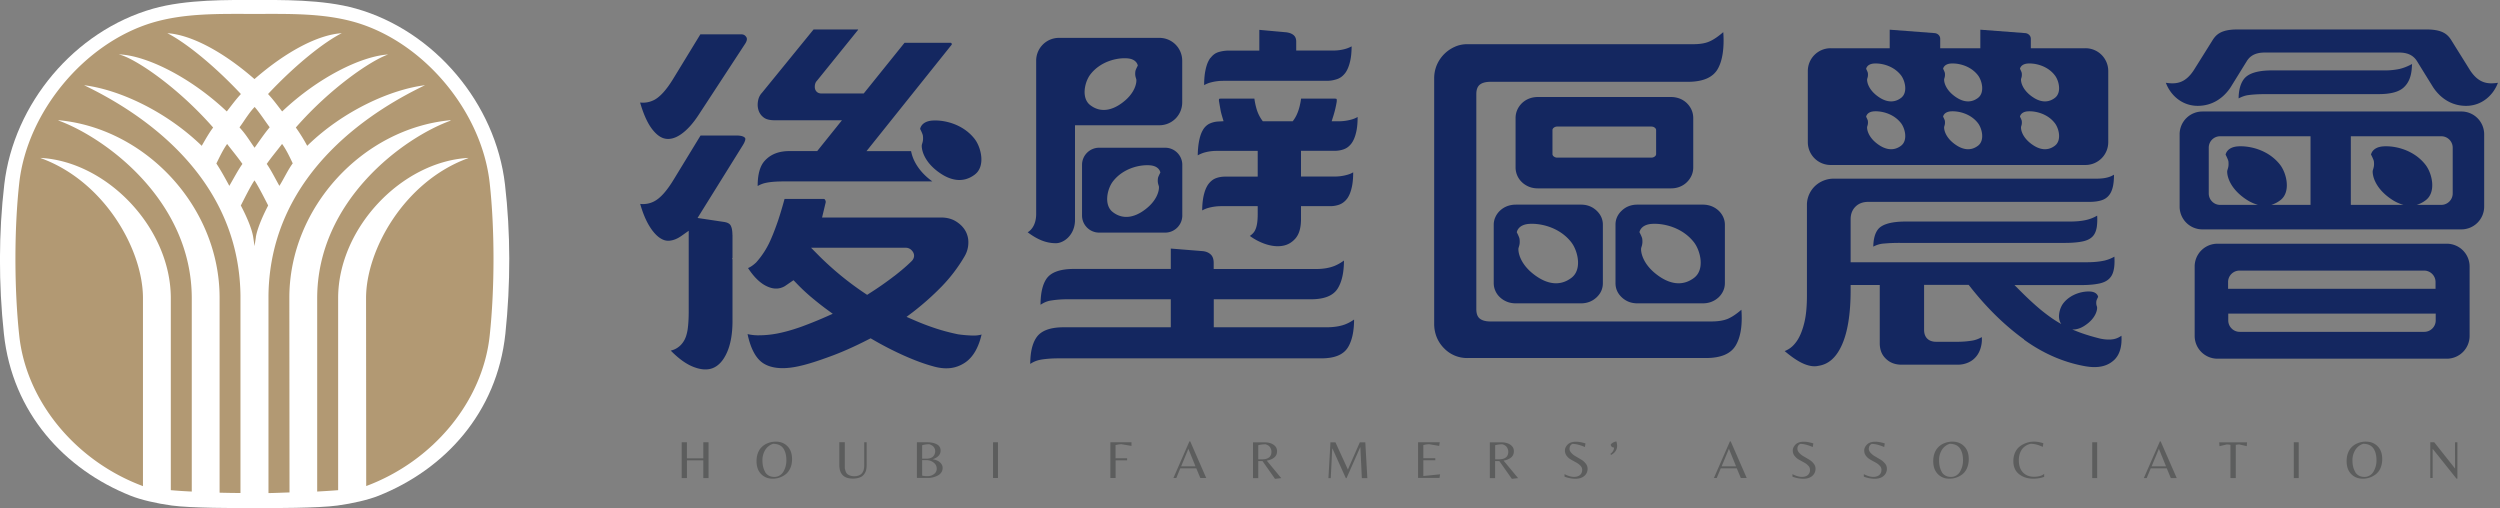 <svg xmlns="http://www.w3.org/2000/svg" width="246" height="50" fill="none"><rect width="100%" height="100%" fill="#808080" stroke="none"/><g clip-path="url(#a)"><path fill="#5C5D5D" d="M98.2 43.52v3.518h-.485V43.52zm-7.46 1.767V46.8c.112.031.287.055.526.055s.446-.063.629-.199a.63.63 0 0 0 .279-.55c0-.238-.104-.43-.303-.588a1.13 1.13 0 0 0-.724-.24h-.407zm0-.151h.383q.477 0 .692-.216a.73.73 0 0 0 .207-.54.63.63 0 0 0-.143-.399c-.096-.12-.247-.207-.446-.27-.239 0-.47.031-.693.103v1.321m-.517 1.902V43.52h1.003c.406 0 .733.072.971.207a.67.67 0 0 1 .359.621.72.72 0 0 1-.207.51 1.25 1.25 0 0 1-.574.326c.327.064.566.167.733.327.167.159.247.326.247.517q0 .286-.144.478a.9.9 0 0 1-.366.302 2.05 2.05 0 0 1-.923.223h-1.107zm-4.944-3.519v2.158q.002.49-.104.74c-.032.072-.08.16-.151.255a.9.9 0 0 1-.239.223c-.23.135-.525.2-.876.2-.876 0-1.321-.455-1.321-1.354v-2.23h.541v2.524c0 .064.024.152.056.27.031.12.08.208.135.28a.7.7 0 0 0 .279.19q.192.086.446.088c.66 0 .995-.35.995-1.059V43.52h.239m-10 2.914a.97.97 0 0 0 .374.367c.16.087.334.127.541.127a.96.96 0 0 0 .542-.151q.24-.157.374-.406c.183-.335.27-.693.27-1.075q-.002-.707-.278-1.139c-.207-.326-.557-.486-1.035-.486a1.42 1.42 0 0 0-.78.622 1.9 1.9 0 0 0-.263.995q0 .683.263 1.138zm1.067-2.977q.694 0 1.138.453c.303.303.454.725.454 1.258 0 .35-.056.653-.183.916q-.182.392-.47.605a2.07 2.07 0 0 1-1.258.414c-.462 0-.836-.151-1.139-.462-.302-.31-.445-.732-.445-1.266 0-.278.04-.533.12-.756s.182-.406.318-.55c.127-.143.278-.262.445-.358.31-.167.653-.254 1.02-.254m-8.75 1.839v1.743h-.518V43.52h.517v1.577h1.609V43.52h.517v3.52h-.517v-1.744zm91.528-1.426q0 .575-.597.9l-.064-.104c.239-.191.359-.398.359-.63a.33.33 0 0 1-.223-.079.26.26 0 0 1-.104-.215.7.7 0 0 1 .239-.199.9.9 0 0 1 .319-.103q.07.216.071.422m-4.689.27q.001.24.183.43c.119.136.271.255.446.35l.525.311a1.6 1.6 0 0 1 .446.39.8.8 0 0 1 .183.502.9.9 0 0 1-.318.716c-.215.183-.502.279-.868.279a3 3 0 0 1-1.083-.207v-.247c.358.183.669.27.924.27q.381-.002.597-.182a.65.65 0 0 0 .215-.518.56.56 0 0 0-.175-.406 1.7 1.7 0 0 0-.422-.318 15 15 0 0 1-.502-.279 1.3 1.3 0 0 1-.422-.366.83.83 0 0 1-.175-.534q.002-.312.278-.589c.184-.183.462-.27.829-.27.238 0 .549.055.915.167l-.056.358q-.714-.31-1.226-.31a.47.47 0 0 0-.278.453zm-7.317 1.067h.342c.637 0 .956-.247.956-.756a.8.8 0 0 0-.064-.287c-.08-.223-.255-.366-.518-.438-.238 0-.477.032-.708.088v1.393zm0 .167v1.68h-.518v-3.519h1.147c.358 0 .653.08.876.239.23.16.342.366.342.629q.002.394-.271.621-.275.227-.74.31l1.425 1.72-.613.072-1.234-1.752zm-7.58 1.672V43.52h2.134l-.056.358-.987-.167a2.2 2.2 0 0 0-.573.088v1.29h1.178v.199h-1.178v1.552l1.648-.167-.056.358h-2.11zm-6.911-.828 1.179-2.683h.541l.199 3.52h-.541l-.144-3.026h-.023l-1.338 3.025h-.072l-1.313-2.906h-.024l-.144 2.906h-.23l.199-3.519h.493l1.226 2.683zm-8.813-1.01h.342c.637 0 .955-.248.955-.757a.8.8 0 0 0-.063-.287c-.08-.223-.255-.366-.526-.438a3 3 0 0 0-.708.088zm0 .166v1.68h-.518v-3.519h1.147c.358 0 .653.08.875.239.231.16.343.366.343.629q.002.394-.271.621-.275.227-.74.31l1.425 1.72-.613.072-1.234-1.752zm-7.596.518h1.417l-.7-1.72-.709 1.72zm-.756 1.154 1.576-3.606h.08l1.576 3.606h-.581l-.398-.955h-1.576l-.391.955zm-5.685-1.942h1.131v.199h-1.131v1.743h-.517V43.52h2.078v.358l-.988-.167q-.26.002-.581.088v1.29zm132.03 2.006h-.087l-2.325-2.914h-.024v2.85h-.231V43.52h.39l2.023 2.556h.023V43.52h.231v3.583m-10.063-.669a.97.97 0 0 0 .374.367c.159.087.334.127.541.127a.96.96 0 0 0 .542-.151q.24-.156.374-.407a2.2 2.2 0 0 0 .271-1.074c0-.47-.096-.852-.279-1.139-.207-.326-.557-.486-1.035-.486a1.42 1.42 0 0 0-.78.621 1.9 1.9 0 0 0-.271.996c0 .454.087.836.271 1.138zm1.067-2.977q.691 0 1.146.453c.303.303.454.725.454 1.258 0 .35-.064.653-.183.916a1.5 1.5 0 0 1-.478.605 2.07 2.07 0 0 1-1.258.414c-.462 0-.836-.151-1.138-.462-.303-.31-.446-.732-.446-1.266 0-.278.039-.533.119-.756a1.7 1.7 0 0 1 .311-.55q.192-.214.445-.358a2.1 2.1 0 0 1 1.02-.255zm-6.617.063v3.52h-.485v-3.52zm-6.202 3.52h-.517v-3.265a1.4 1.4 0 0 0-.359-.04l-.716.167-.032-.374h2.739l-.024.374-.725-.167q-.179.002-.358.04v3.264zm-8.272-1.155h1.417l-.701-1.72zm-.765 1.154 1.577-3.606h.079l1.577 3.606h-.581l-.398-.955h-1.577l-.398.955h-.287zm-4.594-3.519v3.52h-.485v-3.52zm-6.297 3.583q-.824-.002-1.386-.446-.563-.443-.565-1.282c0-.326.064-.613.183-.876.12-.254.287-.453.486-.597a2.3 2.3 0 0 1 1.369-.446c.295 0 .597.056.916.16l-.056.358c-.167-.072-.294-.127-.39-.16a2.4 2.4 0 0 0-.804-.143q-.561.132-.86.55c-.199.287-.303.637-.303 1.067 0 .517.136.923.407 1.202s.636.422 1.082.422q.67 0 1.004-.287v.295q-.454.181-1.099.183zm-9.005-.669a.97.97 0 0 0 .374.367c.159.087.335.127.542.127a.96.96 0 0 0 .541-.151c.159-.104.287-.24.374-.407a2.2 2.2 0 0 0 .271-1.074c0-.47-.096-.852-.279-1.139-.207-.326-.557-.486-1.035-.486a1.42 1.42 0 0 0-.78.621 1.9 1.9 0 0 0-.263.996q0 .683.263 1.138zm1.067-2.977q.693 0 1.146.453c.303.303.454.725.454 1.258 0 .35-.064.653-.183.916a1.5 1.5 0 0 1-.47.605 2.06 2.06 0 0 1-1.258.414c-.461 0-.836-.151-1.138-.462-.303-.31-.446-.732-.446-1.266 0-.278.04-.533.119-.756a1.7 1.7 0 0 1 .311-.55c.127-.143.279-.262.446-.358.31-.167.653-.255 1.019-.255m-8.241.676c0 .16.064.303.183.43.12.128.271.255.446.35l.526.311c.175.104.318.23.446.39a.75.75 0 0 1 .183.502.9.9 0 0 1-.319.716c-.215.183-.501.279-.867.279-.367 0-.725-.072-1.083-.207v-.247c.358.183.668.27.923.27q.383-.002.597-.182c.144-.128.215-.295.215-.518a.55.55 0 0 0-.175-.406 1.6 1.6 0 0 0-.422-.318 16 16 0 0 1-.501-.279 1.3 1.3 0 0 1-.422-.366.82.82 0 0 1-.175-.534q.002-.312.278-.589c.183-.183.462-.27.828-.27.239 0 .55.055.916.167l-.056.358c-.478-.207-.892-.31-1.226-.31a.47.47 0 0 0-.279.453zm-7.022 0c0 .16.064.303.183.43q.182.206.446.35l.526.311a1.6 1.6 0 0 1 .445.39q.182.227.184.502a.9.9 0 0 1-.319.716c-.215.183-.502.279-.868.279s-.724-.072-1.083-.207v-.247c.359.183.669.27.924.27s.454-.063.589-.182a.65.65 0 0 0 .215-.518.56.56 0 0 0-.175-.406 1.7 1.7 0 0 0-.422-.318q-.25-.134-.502-.279a1.35 1.35 0 0 1-.422-.366.83.83 0 0 1-.175-.534c0-.207.096-.406.279-.589s.462-.27.828-.27c.239 0 .549.055.916.167l-.056.358c-.478-.207-.884-.31-1.226-.31a.47.47 0 0 0-.279.453zm-7.452 1.752h1.417l-.701-1.72zm-.764 1.154 1.576-3.606h.08l1.576 3.606h-.581l-.398-.955h-1.577l-.398.955h-.286z"/><path fill="#142760" d="M87.978 27.174a32 32 0 0 1-2.405 1.68l-.246.16-.24-.16a30 30 0 0 1-4.522-3.71l-.756-.765h9.331c.263 0 .502.136.669.374.215.303.175.661-.103.94-.422.422-1.004.924-1.72 1.48m8.614 5.741a2.7 2.7 0 0 1-.764.104h-.135a13 13 0 0 1-1.417-.12 20 20 0 0 1-2.079-.541 24 24 0 0 1-2.308-.876l-.693-.302.605-.454a27 27 0 0 0 2.834-2.516c.876-.9 1.64-1.903 2.27-2.986a2.65 2.65 0 0 0 .374-1.345 2.27 2.27 0 0 0-.319-1.21c-.215-.359-.533-.661-.94-.908q-.608-.358-1.432-.358H80.892l.35-1.465c.024-.096 0-.184-.056-.279-.047-.08-.087-.08-.135-.08h-3.853c-.215.797-.43 1.505-.63 2.11-.238.693-.47 1.306-.692 1.808a8.3 8.3 0 0 1-1.465 2.324c-.279.263-.541.446-.804.558.557.852 1.146 1.433 1.751 1.743.685.35 1.29.367 1.863.04l.86-.589.263.27c.422.447.892.892 1.393 1.322.51.43 1.043.86 1.585 1.258l.62.454-.7.31c-.828.367-1.648.693-2.436.98-.812.287-1.593.51-2.333.653a9.7 9.7 0 0 1-1.8.175h-.159a4.6 4.6 0 0 1-.955-.12c.31 1.458.836 2.429 1.576 2.89.876.542 2.15.606 3.766.2.677-.16 1.609-.454 2.771-.884 1.147-.414 2.42-.98 3.782-1.68l.215-.111.207.119a32 32 0 0 0 3.081 1.584c1.02.454 1.959.805 2.803 1.035 1.281.383 2.324.255 3.24-.374.756-.525 1.29-1.449 1.592-2.755zM64.323 9.857a2.36 2.36 0 0 1-1.337.23c.31 1.068.669 1.888 1.067 2.461.453.637.923 1.011 1.417 1.099.486.087 1.003-.064 1.544-.438.598-.414 1.179-1.059 1.728-1.903l4.562-6.974c.287-.43.175-.613.135-.677-.119-.191-.27-.279-.533-.279h-3.989l-2.611 4.276c-.709 1.178-1.362 1.902-1.99 2.213zm11.075 8.129c.462-.096 1.06-.135 1.784-.135h14.562c-.757-.542-1.41-1.242-1.808-2.094a4 4 0 0 1-.286-.884h-4.387l8.32-10.398c.095-.112.087-.135.072-.167-.056-.096-.088-.096-.12-.096h-4.53l-4.013 4.984h-4.188c-.366 0-.629-.263-.629-.645 0-.254.064-.446.2-.589l4.06-5.024v-.04h-4.38l-5.079 6.235a1.5 1.5 0 0 0-.382.78c-.064.326-.048.629.04.923.087.279.247.518.493.709.231.191.598.287 1.067.287h6.656l-2.436 3.033h-2.723c-1.05 0-1.847.31-2.428.94-.478.509-.709 1.353-.709 2.5a2.7 2.7 0 0 1 .836-.319zm15.144-5.295s.08-.748 1.21-.828c1.122-.08 3.01.327 4.164 1.824.637.836 1.075 2.675.008 3.487-1.25.955-2.524.454-3.336-.08-1.84-1.21-1.943-2.635-1.871-2.874.071-.247.15-.422.095-.876-.024-.183-.27-.653-.27-.653M72.07 23.113q0-.645-.191-.955c-.104-.16-.31-.27-.637-.319l-2.603-.39 4.45-7.15c.215-.342.303-.62.223-.724-.111-.151-.406-.239-.828-.239h-3.55l-2.612 4.284c-.709 1.178-1.362 1.903-1.99 2.213a2.36 2.36 0 0 1-1.338.231c.215.749.462 1.377.732 1.879.343.637.717 1.099 1.099 1.393.358.271.7.383 1.043.35.382-.031.788-.19 1.202-.485l.7-.494v7.938c0 .725-.04 1.33-.11 1.808-.088.525-.232.931-.462 1.242a1.98 1.98 0 0 1-1.195.804c.74.756 1.457 1.282 2.126 1.56.78.327 1.457.382 2.014.16.558-.223 1.02-.725 1.37-1.49.374-.812.565-1.87.565-3.136v-6.075l-.056-.104h.056v-2.293zm61.171 8.328a4 4 0 0 1-.9.486c-.51.19-1.139.279-1.871.279h-11.035V29.45h9.538c1.377 0 2.261-.367 2.699-1.13.382-.654.573-1.553.573-2.684a4.4 4.4 0 0 1-.899.517c-.502.208-1.131.319-1.871.319h-10.048v-.59q.002-.546-.271-.82c-.199-.198-.454-.31-.796-.35l-3.153-.254v2.006h-9.538q-2.056.002-2.715.995c-.374.566-.565 1.418-.565 2.532.318-.215.637-.35.947-.406a10 10 0 0 1 1.783-.135h10.088v2.755H104.65q-2.02.002-2.691 1.042c-.39.598-.582 1.458-.582 2.564a2.65 2.65 0 0 1 1.012-.414c.485-.087 1.09-.135 1.791-.135H130c1.354 0 2.221-.366 2.667-1.13.382-.654.574-1.561.574-2.692m-15.383-16.154c.199-.112.39-.191.582-.255q.611-.181 1.258-.183h4.06v2.532h-3.201c-.31 0-.605.047-.875.143-.295.104-.542.295-.765.581-.223.295-.39.725-.501 1.258-.072.382-.12.828-.12 1.346a2.7 2.7 0 0 1 .566-.24q.632-.18 1.313-.182h3.583v.812c0 .947-.151 1.544-.478 1.87a2 2 0 0 1-.294.248c.454.334.931.58 1.409.756.661.239 1.274.31 1.815.215.518-.088.94-.342 1.29-.756.342-.414.518-1.035.518-1.855v-1.29h2.882c.302 0 .597-.048.868-.144q.441-.157.764-.565c.223-.279.39-.7.502-1.234q.119-.573.119-1.385a2.3 2.3 0 0 1-.541.23 4.5 4.5 0 0 1-1.298.184h-3.296V14.84h3.312c.31 0 .605-.048.875-.143.303-.104.55-.287.765-.566q.334-.431.501-1.234.12-.573.12-1.385a2.7 2.7 0 0 1-.565.239 4.7 4.7 0 0 1-1.314.183h-.677l.183-.581a10 10 0 0 0 .311-1.322c.024-.191 0-.287-.016-.295 0 0-.048-.031-.159-.031h-3.328c-.12.883-.351 1.552-.685 2.038l-.136.19h-2.945l-.136-.19a3.7 3.7 0 0 1-.477-1.02 7 7 0 0 1-.215-1.018h-3.289c-.119 0-.175.023-.183.031 0 0-.04.064 0 .287.048.27.088.51.128.733.031.199.087.414.151.636l.159.534-.557.032a2.3 2.3 0 0 0-.884.239 1.57 1.57 0 0 0-.605.62c-.183.311-.311.725-.398 1.258q-.084.526-.096 1.195zm-3.678 1.696s-.072-.653-1.051-.717c-.979-.072-2.611.287-3.615 1.584-.557.725-.931 2.317-.008 3.026 1.083.828 2.198.398 2.899-.064 1.6-1.05 1.687-2.285 1.624-2.5-.064-.215-.136-.366-.088-.764.016-.16.239-.565.239-.565m-6.027-2.445h6.505c.923 0 1.68.757 1.68 1.68v4.992c0 .924-.757 1.68-1.68 1.68h-6.505c-.924 0-1.68-.756-1.68-1.68v-4.992c0-.923.756-1.68 1.68-1.68m3.806-8.08s-.072-.654-1.051-.717c-.98-.072-2.612.286-3.615 1.584-.557.724-.931 2.317-.008 3.025 1.083.828 2.198.399 2.898-.063 1.601-1.051 1.688-2.285 1.624-2.5s-.135-.367-.087-.765c.016-.159.239-.565.239-.565m-8.074 17.475c-1.051 0-1.918-.446-2.762-1.075.446-.262.836-.852.836-1.799V5.963a2.244 2.244 0 0 1 2.237-2.237h9.896a2.244 2.244 0 0 1 2.238 2.237v4.125a2.244 2.244 0 0 1-2.238 2.237h-8.312v9.315c0 1.457-1.075 2.293-1.895 2.293m15.223-18.24c-.231.302-.398.732-.501 1.274q-.12.585-.12 1.409c.191-.104.375-.183.566-.239.414-.12.852-.183 1.305-.183h10.152a3.1 3.1 0 0 0 1.074-.175c.303-.104.55-.295.765-.566q.337-.429.517-1.242c.088-.39.128-.86.136-1.409-.199.104-.39.183-.582.239-.398.12-.836.175-1.289.175h-3.583V4.1c0-.366-.136-.525-.231-.62-.183-.168-.438-.263-.756-.303l-2.644-.239v2.038h-2.962c-.39 0-.756.056-1.082.16-.295.095-.534.278-.749.557zm99.889 9.538s.087-.748 1.21-.828 3.01.327 4.164 1.824c.637.835 1.075 2.675.008 3.479a2.8 2.8 0 0 1-.884.454h3.862v-6.752h-8.902a1.12 1.12 0 0 0-1.114 1.123v4.506c0 .613.501 1.123 1.114 1.123h3.735a4 4 0 0 1-1.147-.526c-1.839-1.21-1.943-2.635-1.871-2.874.072-.247.151-.422.104-.876-.024-.183-.271-.653-.271-.653m14.299 0s.088-.748 1.21-.828c1.123-.08 3.01.327 4.164 1.824.645.835 1.075 2.675.008 3.479a2.8 2.8 0 0 1-.883.454h2.42c.613 0 1.123-.502 1.123-1.123v-4.506c0-.614-.502-1.123-1.123-1.123h-8.901v6.752h5.183a4 4 0 0 1-1.147-.526c-1.839-1.21-1.942-2.635-1.871-2.874.072-.247.152-.422.104-.876-.024-.183-.271-.653-.271-.653zm-16.592-4.26h25.493a2.244 2.244 0 0 1 2.238 2.238v7.126a2.244 2.244 0 0 1-2.238 2.237h-25.493a2.24 2.24 0 0 1-2.237-2.237v-7.126a2.24 2.24 0 0 1 2.237-2.237m-.454-.557c-1.608 0-2.715-1.114-3.137-2.269.987.144 1.887.08 2.755-1.25l1.759-2.81c.375-.621.813-1.187 2.524-1.187h18.607c1.712 0 2.15.566 2.524 1.187.581.94 1.17 1.87 1.751 2.81.868 1.33 1.768 1.394 2.755 1.25-.422 1.155-1.528 2.27-3.137 2.27-1.313 0-2.428-.646-3.208-1.784q-.827-1.326-1.64-2.651c-.414-.63-1.043-.812-1.768-.812h-13.169c-.724 0-1.361.183-1.767.812-.55.883-1.091 1.767-1.64 2.65-.781 1.14-1.895 1.784-3.209 1.784m23.408 20.446H219.26v.669c0 .613.501 1.123 1.122 1.123h18.169c.613 0 1.123-.502 1.123-1.123v-.669zm-20.414-2.444h20.406v-.669c0-.613-.502-1.122-1.123-1.122h-18.169c-.613 0-1.122.501-1.122 1.122v.669zm-1.059-4.435h22.579a2.245 2.245 0 0 1 2.238 2.237v6.84a2.245 2.245 0 0 1-2.238 2.237h-22.579a2.245 2.245 0 0 1-2.238-2.237v-6.84a2.24 2.24 0 0 1 2.238-2.237m19.164-17.69q-.633.347-1.242.493a7 7 0 0 1-1.489.143h-11.067c-1.385 0-2.301.279-2.739.828q-.527.67-.541 1.927c.334-.175.653-.287.971-.327q.707-.095 1.76-.095h11.067c1.146 0 1.966-.215 2.436-.645.478-.43.74-1.043.804-1.871l.032-.462zm-88.105 16.567s.087-.749 1.21-.828c1.122-.08 3.009.326 4.164 1.823.637.836 1.075 2.667.008 3.48-1.25.954-2.524.46-3.336-.072-1.847-1.21-1.943-2.636-1.871-2.875.071-.239.151-.422.095-.875-.024-.184-.27-.653-.27-.653m7.842-2.142q-.633-.583-1.529-.581h-6.401c-.31 0-.597.055-.86.15a2.2 2.2 0 0 0-.692.43 2 2 0 0 0-.462.638 1.8 1.8 0 0 0-.167.756v5.74q0 .422.167.78c.111.248.262.455.462.638q.298.274.692.43.395.153.86.151h6.401c.597 0 1.107-.191 1.529-.581q.631-.583.629-1.417v-5.74c0-.542-.215-1.004-.629-1.394m4.228 2.142s.087-.749 1.21-.828c1.123-.08 3.009.326 4.164 1.823.637.836 1.075 2.667.008 3.48-1.25.954-2.524.46-3.336-.072-1.839-1.21-1.943-2.636-1.871-2.875s.151-.422.103-.875c-.023-.184-.27-.653-.27-.653zm8.24-1.505a2 2 0 0 0-.462-.637 2.2 2.2 0 0 0-.692-.43 2.4 2.4 0 0 0-.868-.151h-6.417c-.597 0-1.115.19-1.529.58-.422.391-.629.853-.629 1.394v5.74c0 .558.207 1.028.629 1.418q.633.583 1.529.581h6.417q.463.002.868-.151.393-.156.692-.43.297-.276.462-.637c.112-.239.167-.502.167-.78v-5.74q0-.397-.167-.757m-6.6-6.194q0 .141-.143.246a.55.55 0 0 1-.343.104h-9.228a.53.53 0 0 1-.342-.104c-.095-.071-.143-.15-.143-.247v-2.356c0-.096.048-.175.143-.247a.55.55 0 0 1 .342-.103h9.228c.136 0 .247.031.343.103.095.072.143.151.143.247zm3.487-4.348a2.12 2.12 0 0 0-1.154-1.107 2.4 2.4 0 0 0-.86-.159h-13.121c-.311 0-.597.056-.86.16a2.1 2.1 0 0 0-1.155 1.106 2 2 0 0 0-.167.813v4.832a2 2 0 0 0 .629 1.473c.199.191.43.335.693.446q.394.158.86.16h13.121q.465-.002.86-.16a2.12 2.12 0 0 0 1.154-1.107q.168-.37.167-.812v-4.833q0-.43-.167-.812m1.919 20.82c.661 0 1.186-.08 1.592-.238.406-.16.868-.462 1.394-.916.111 1.513-.072 2.691-.558 3.511q-.728 1.242-2.938 1.242h-23.479a3.14 3.14 0 0 1-2.293-.971 3.3 3.3 0 0 1-.709-1.067 3.5 3.5 0 0 1-.254-1.322V7.7q.002-.68.254-1.29a3.44 3.44 0 0 1 1.744-1.791 2.9 2.9 0 0 1 1.258-.27h22.205c.661 0 1.187-.08 1.593-.255q.607-.251 1.393-.932c.112 1.537-.072 2.819-.557 3.647q-.729 1.242-2.938 1.242h-19.411c-.454 0-.796.087-1.035.27s-.358.494-.358.948v21.146c0 .454.119.773.358.948.239.183.581.27 1.035.27z"/><path fill="#142760" fill-rule="evenodd" d="M191.202 6.776s.056-.478.772-.526c.717-.047 1.927.207 2.66 1.163.406.533.684 1.704 0 2.221-.796.605-1.609.295-2.126-.048-1.178-.772-1.242-1.68-1.194-1.839.047-.151.095-.27.063-.557-.016-.12-.175-.422-.175-.422m7.564.008s.056-.478.772-.526c.717-.047 1.927.207 2.659 1.163.414.533.685 1.704 0 2.221-.796.605-1.608.295-2.125-.048-1.179-.772-1.242-1.68-1.195-1.839.048-.151.096-.27.064-.557-.016-.12-.175-.422-.175-.422zm-15.135 4.705s.055-.477.772-.525c.716-.048 1.919.207 2.659 1.162.406.534.685 1.704 0 2.222-.796.605-1.616.294-2.134-.048-1.178-.772-1.242-1.68-1.194-1.84.048-.159.096-.27.064-.557-.016-.111-.175-.414-.175-.414zm7.571 0s.056-.477.772-.525c.717-.048 1.927.207 2.66 1.162.406.534.684 1.704 0 2.222-.796.605-1.609.294-2.126-.048-1.178-.772-1.242-1.68-1.194-1.84.047-.159.095-.27.063-.557-.016-.111-.175-.414-.175-.414m7.564 0s.056-.477.772-.525c.717-.048 1.927.207 2.659 1.162.414.534.685 1.704 0 2.222-.796.605-1.608.294-2.125-.048-1.179-.772-1.242-1.68-1.195-1.84.048-.159.096-.27.064-.557-.016-.111-.175-.414-.175-.414m-15.135-4.705s.055-.478.772-.526c.716-.047 1.919.207 2.659 1.163.406.533.685 1.704 0 2.221-.796.605-1.616.295-2.134-.048-1.178-.772-1.242-1.68-1.194-1.839.048-.151.096-.27.064-.557-.016-.12-.175-.422-.175-.422zm22.691 15.581a5.7 5.7 0 0 0 .039-1.139 3.8 3.8 0 0 1-.931.39c-.47.128-1.075.192-1.791.192H187.5c-1.33 0-2.245.247-2.659.716-.327.375-.494.964-.51 1.752q.478-.249.956-.295a17 17 0 0 1 1.703-.071h16.179c.7 0 1.29-.048 1.751-.144.414-.087.741-.238.964-.461.223-.215.366-.526.438-.948zm-7.166 11.059c1.879 1.362 3.909 2.245 6.027 2.62 1.25.222 2.19.015 2.866-.63.526-.51.765-1.305.701-2.372a2 2 0 0 1-.374.215q-.621.284-1.672.08c-.948-.232-1.887-.518-2.787-.908.478.024.916-.175 1.234-.39 1.179-.773 1.242-1.68 1.195-1.84-.048-.15-.096-.27-.064-.557.016-.12.175-.422.175-.422s-.056-.477-.772-.525c-.717-.048-1.919.215-2.66 1.162-.366.478-.629 1.457-.191 2.038a11 11 0 0 1-.867-.533 17 17 0 0 1-1.609-1.258 31 31 0 0 1-1.369-1.282l-.765-.764h6.633c.684 0 1.274-.056 1.751-.16.414-.095.733-.254.964-.493.231-.231.374-.55.445-.987.056-.319.064-.709.04-1.155a3.7 3.7 0 0 1-.963.382q-.73.168-1.76.168h-23.232v-4.228q0-.765.478-1.242c.31-.31.732-.47 1.242-.47h21.767c.486 0 .9-.056 1.226-.167a1.46 1.46 0 0 0 .725-.502q.298-.37.406-1.027.071-.418.071-.98a2.5 2.5 0 0 1-.39.192q-.525.2-1.337.199h-25.844a2.68 2.68 0 0 0-1.887.764c-.231.231-.422.51-.557.828a2.5 2.5 0 0 0-.199 1.003v8.87c0 1.075-.08 1.967-.247 2.66-.167.708-.39 1.281-.653 1.711-.287.462-.629.804-1.019 1.003a3 3 0 0 1-.271.128c.685.58 1.282.979 1.768 1.202.573.262 1.09.35 1.52.255 1.011-.144 1.76-.797 2.317-2.007.589-1.274.884-3.113.884-5.438v-.517h2.866v5.732c0 .63.191 1.13.597 1.521.406.398.916.59 1.553.59h5.549a2.5 2.5 0 0 0 1.051-.232c.327-.151.589-.366.804-.653.215-.286.367-.645.446-1.066a2.7 2.7 0 0 0 .04-.765 2.8 2.8 0 0 1-.876.335 9 9 0 0 1-1.648.127h-1.974c-.733 0-1.179-.43-1.179-1.163v-4.434h4.387l.135.167c1.625 2.07 3.408 3.822 5.319 5.2zm-19.029-28.67h5.82V2.922l4.411.335c.311.024.558.255.558.557v.932h3.949V2.922l4.41.335c.303.024.558.255.558.557v.932h5.382a2.24 2.24 0 0 1 2.237 2.237v7.014a2.244 2.244 0 0 1-2.237 2.238h-25.088a2.244 2.244 0 0 1-2.237-2.238V6.983a2.24 2.24 0 0 1 2.237-2.237" clip-rule="evenodd"/><path fill="#fff" d="M25.056 50c-1.808 0-6.298 0-8.145-.255-1.529-.207-3.058-.565-4.069-.97-6.457-2.58-11.632-8.122-12.46-15.94-.525-4.913-.517-9.913.04-14.69C1.346 10.207 7.325 3.05 15.064.852 18.328-.079 22.58 0 25.056 0s6.727-.08 9.992.852c7.739 2.198 13.718 9.355 14.642 17.293.557 4.777.557 9.777.04 14.69-.829 7.818-6.004 13.36-12.46 15.94-1.012.405-2.549.763-4.07.97-1.839.255-6.329.255-8.136.255"/><path fill="#B29973" d="m25.12 14.435-.072.104-.072-.104c-.215-.31-.43-.637-.653-.955a9 9 0 0 0-.708-.892l-.048-.056.04-.056c.23-.31.438-.636.66-.955.224-.318.454-.637.725-.924l.064-.071.063.072c.494.58.916 1.25 1.378 1.87l.04.056-.064.08c-.422.502-.971 1.298-1.345 1.831m-2.485 3.726-.08.128-.07-.136c-.367-.676-.757-1.385-1.18-2.03l-.023-.04.024-.04c.151-.302.294-.605.454-.907.159-.303.326-.597.517-.876l.064-.096.072.096c.461.597.963 1.202 1.4 1.823l.033.048-.056.08c-.398.573-.812 1.361-1.163 1.958zm4.929 0-.08.128-.072-.128c-.342-.613-.74-1.401-1.138-1.982l-.04-.048.04-.048c.43-.62.94-1.218 1.401-1.823l.072-.096.072.096c.374.541.676 1.178.955 1.767l.024.048-.048.064c-.422.59-.812 1.41-1.186 2.022m-2.389 5.151-.135.908-.135-.907c-.152-.924-.749-2.206-1.195-3.05l-.024-.04.024-.04c.327-.636.868-1.727 1.25-2.324l.072-.112.072.112c.374.589.939 1.695 1.258 2.324l.015.04-.031.064c-.303.581-1.004 2.014-1.179 3.041zm-1.505 25.2a87 87 0 0 1-2.07-.032V29.292c0-8.941-7.269-16.648-15.796-17.46l-.095.015c4.618 1.673 13.153 7.867 13.153 17.516v19.005a46 46 0 0 1-2.063-.135V29.34c0-6.887-6.226-13.4-12.754-13.798H3.98c.024.016.056.024.111.048 6.203 2.293 9.977 8.98 9.977 13.75v18.495C7.5 45.398 2.596 39.539 1.895 33.034c-.502-4.65-.502-10.518 0-15.032.78-6.967 6.377-13.734 13.073-15.764 3.217-.964 6.6-.868 10.072-.868s6.863-.096 10.08.868c6.695 2.03 12.293 8.797 13.065 15.764.501 4.514.501 10.382 0 15.032-.7 6.505-5.59 12.349-12.15 14.793L36.02 29.34c0-4.77 3.774-11.457 9.976-13.75.048-.024.08-.032.104-.048h-.072c-6.529.398-12.755 6.91-12.755 13.798v18.893c-.565.048-1.369.095-2.062.135V29.363c0-9.65 8.535-15.843 13.153-17.5l-.087-.031c-8.528.82-15.805 8.527-15.805 17.46l.016 19.164c-.613.016-1.417.055-2.07.063V29.07c.16-12.492 11.067-18.599 15.406-20.685-3.367.414-8.025 2.508-11.512 5.884l-.08.08-.056-.096a16 16 0 0 0-1.027-1.648l-.04-.056.048-.056C32.5 8.687 36.441 5.98 38.193 5.36c-2.707.183-6.895 2.285-10.358 5.541l-.072.064-.056-.072c-.406-.525-.82-1.09-1.274-1.576l-.055-.064.055-.064c2.707-2.874 5.478-5.063 7.198-5.923-2.341.151-5.462 1.8-8.535 4.466l-.056.048-.056-.048c-3.065-2.667-6.194-4.315-8.519-4.466 1.704.86 4.483 3.05 7.182 5.923l.055.064-.055.064c-.446.485-.852 1.035-1.274 1.576l-.056.072-.072-.064c-3.527-3.312-7.81-5.43-10.51-5.55h-.063c1.497.311 5.709 3.114 9.252 7.142l.047.056-.04.056c-.374.502-.708 1.099-1.027 1.648l-.055.095-.08-.08c-3.575-3.423-8.153-5.469-11.497-5.883 4.324 2.086 15.231 8.193 15.39 20.685v19.443z"/></g><defs><clipPath id="a"><path fill="#fff" d="M0 0h245.796v50H0z"/></clipPath></defs></svg>
